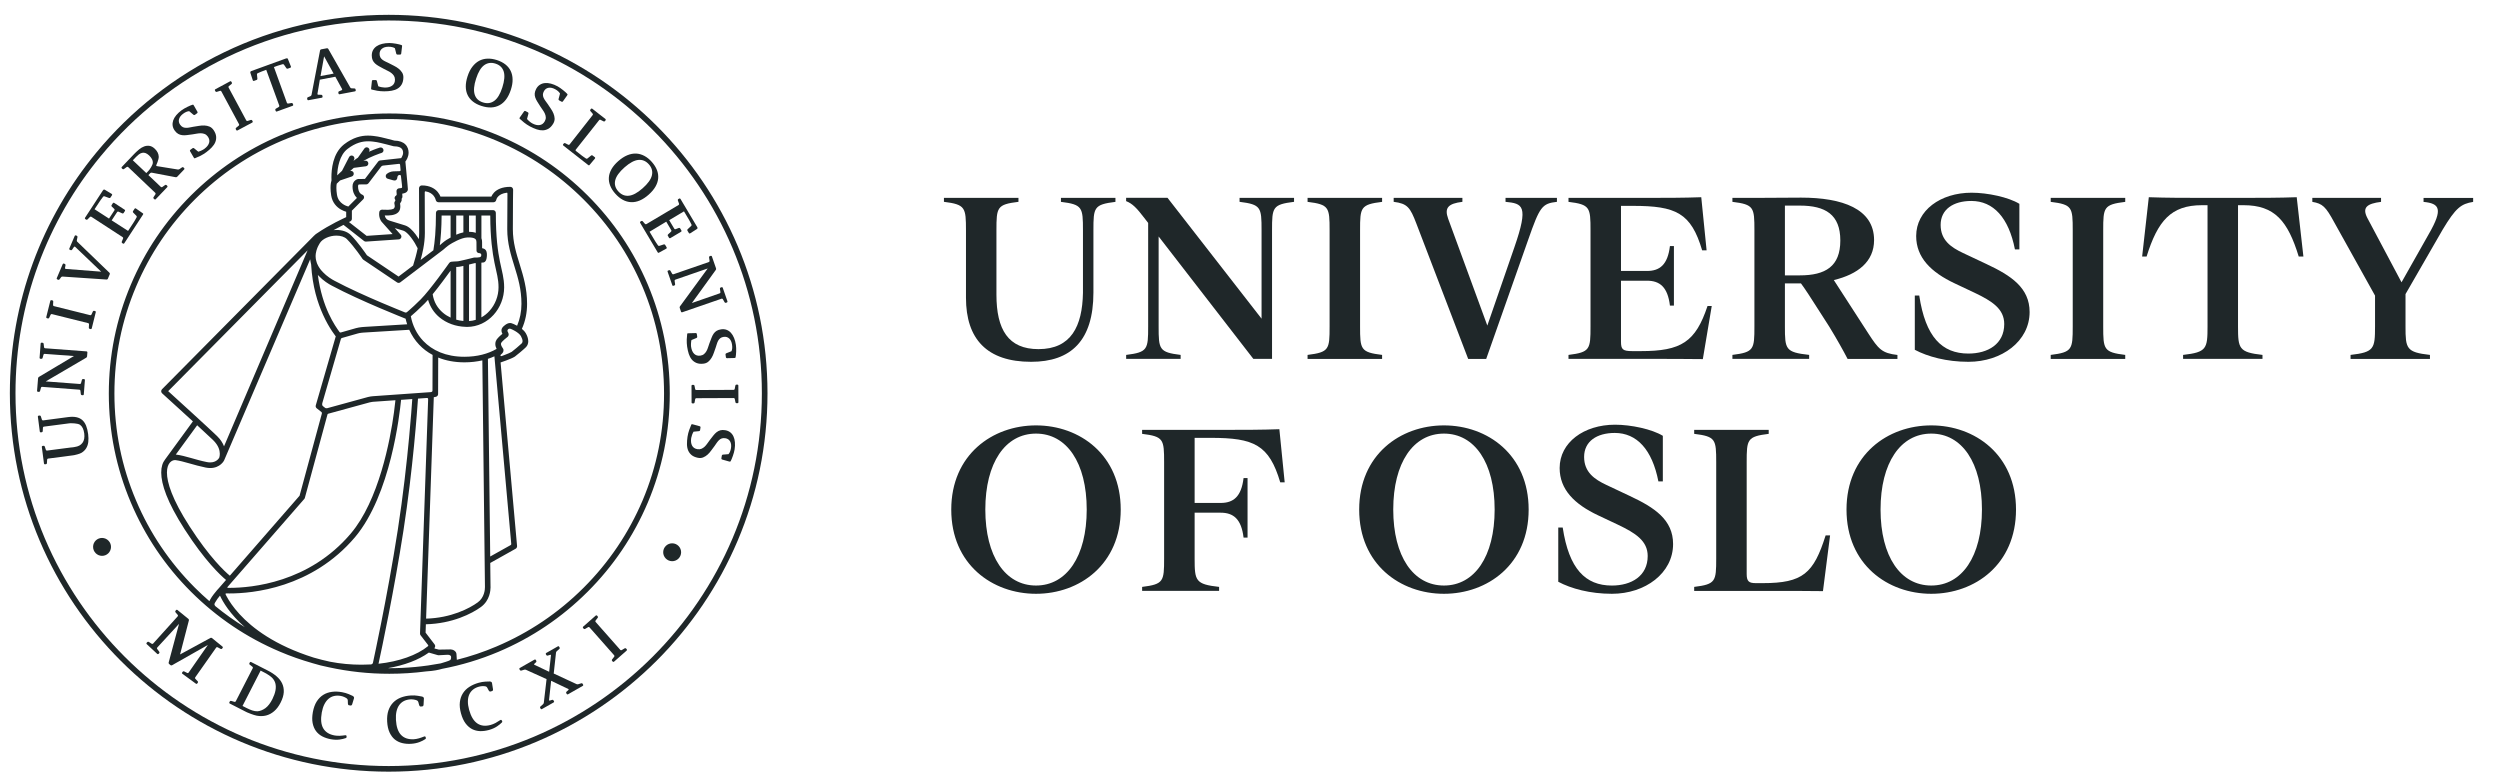 <svg width="141" height="44" viewBox="0 0 141 44" fill="none" xmlns="http://www.w3.org/2000/svg">
<path d="M0.556 22.18C0.556 17.023 2.386 12.293 5.434 8.604C9.353 3.86 15.284 0.836 21.92 0.836C33.721 0.836 43.285 10.393 43.287 22.18C43.287 33.965 33.721 43.522 21.92 43.522C10.122 43.522 0.556 33.967 0.556 22.18ZM0.874 22.18C0.874 27.986 3.23 33.24 7.039 37.046C10.849 40.851 16.108 43.205 21.92 43.205C27.733 43.205 32.994 40.851 36.804 37.046C40.614 33.24 42.969 27.986 42.969 22.18C42.969 16.375 40.614 11.119 36.804 7.314C32.994 3.508 27.733 1.155 21.92 1.155C15.382 1.155 9.541 4.133 5.68 8.806C2.676 12.442 0.874 17.101 0.874 22.18Z" fill="#1F2729"/>
<path d="M5.25 30.837C5.253 30.559 5.482 30.336 5.761 30.34C6.039 30.344 6.264 30.572 6.261 30.85C6.257 31.131 6.028 31.354 5.75 31.35C5.471 31.346 5.248 31.118 5.25 30.837Z" fill="#1F2729"/>
<path d="M37.404 31.14C37.408 30.862 37.637 30.639 37.916 30.643C38.194 30.646 38.419 30.875 38.415 31.153C38.412 31.431 38.183 31.656 37.904 31.652C37.626 31.647 37.401 31.419 37.404 31.14Z" fill="#1F2729"/>
<path d="M36.535 16.049C35.736 14.166 34.596 12.476 33.142 11.024C31.69 9.576 29.998 8.435 28.115 7.639C26.165 6.817 24.091 6.4 21.959 6.4C19.822 6.4 17.751 6.817 15.799 7.639C13.915 8.435 12.225 9.577 10.77 11.024C9.318 12.476 8.178 14.164 7.383 16.049C6.556 17.995 6.137 20.067 6.137 22.197C6.137 24.333 6.556 26.404 7.383 28.35C8.178 30.23 9.318 31.922 10.77 33.372C12.223 34.822 13.913 35.963 15.799 36.759C16.389 37.01 16.991 37.22 17.601 37.395C17.607 37.397 17.612 37.399 17.618 37.401C17.924 37.496 18.236 37.572 18.549 37.635C19.662 37.878 20.8 38.001 21.959 38.001C22.663 38.001 23.363 37.955 24.053 37.865C24.055 37.865 24.056 37.865 24.058 37.865C24.46 37.841 24.744 37.78 24.931 37.723C26.019 37.517 27.085 37.196 28.115 36.761C29.998 35.965 31.69 34.824 33.142 33.374C34.596 31.924 35.734 30.232 36.533 28.352C37.356 26.406 37.775 24.335 37.775 22.199C37.775 20.067 37.358 17.997 36.535 16.049ZM12.144 34.185C12.12 34.165 12.08 34.098 12.1 34.047C12.109 34.026 12.12 34.002 12.133 33.98C12.201 33.853 12.312 33.706 12.406 33.593C12.57 33.947 12.967 34.631 13.805 35.37C13.225 35.012 12.672 34.618 12.144 34.185ZM12.013 24.816C12.338 25.133 12.395 25.407 12.397 25.594C12.397 25.669 12.386 25.728 12.377 25.769C12.371 25.789 12.367 25.804 12.364 25.813C12.364 25.815 12.362 25.817 12.362 25.818C12.347 25.84 12.22 26.08 11.856 26.08C11.801 26.08 11.736 26.075 11.666 26.06C11.052 25.94 10.443 25.702 9.941 25.64C9.934 25.638 9.923 25.64 9.914 25.638L11.12 23.985C11.515 24.348 11.856 24.665 12.013 24.816ZM9.486 22.061L17.349 14.118L12.635 25.173C12.565 24.989 12.441 24.786 12.235 24.587C11.794 24.16 9.976 22.507 9.486 22.061ZM11.604 26.371C11.692 26.388 11.777 26.397 11.854 26.397C12.135 26.399 12.338 26.292 12.463 26.183C12.589 26.075 12.64 25.968 12.646 25.955V25.953V25.951C12.646 25.949 12.648 25.947 12.65 25.942L12.659 25.922L17.494 14.625C17.505 14.7 17.527 14.846 17.548 14.916C17.623 16.184 17.915 17.074 18.221 17.756C18.398 18.15 18.579 18.453 18.719 18.665C18.789 18.771 18.85 18.856 18.896 18.917C18.911 18.937 18.926 18.956 18.937 18.97L17.81 22.861C17.791 22.921 17.813 22.99 17.863 23.028L18.133 23.242C18.133 23.242 18.166 23.273 18.151 23.332C18.134 23.391 16.896 27.958 16.896 27.958L12.963 32.469C12.672 32.228 11.819 31.439 10.69 29.686C9.707 28.163 9.414 27.201 9.416 26.653C9.416 26.38 9.484 26.215 9.565 26.111C9.567 26.11 9.567 26.11 9.569 26.108L9.572 26.102C9.578 26.097 9.582 26.089 9.587 26.084C9.678 25.984 9.788 25.949 9.871 25.949C9.882 25.949 9.892 25.949 9.901 25.951C10.338 26.006 10.956 26.242 11.604 26.371ZM19.944 9.745C19.916 9.664 19.83 9.62 19.749 9.646C19.819 9.583 19.887 9.524 19.953 9.467L20.636 9.378C20.723 9.367 20.784 9.286 20.773 9.2C20.761 9.113 20.682 9.052 20.593 9.063L20.49 9.078C20.704 8.953 20.922 8.851 21.103 8.778C21.224 8.728 21.328 8.689 21.402 8.663C21.475 8.639 21.514 8.627 21.516 8.627C21.601 8.603 21.649 8.514 21.623 8.429C21.597 8.346 21.509 8.299 21.426 8.322C21.42 8.324 21.154 8.402 20.811 8.558C20.861 8.486 20.844 8.389 20.773 8.337C20.701 8.287 20.601 8.304 20.551 8.376L20.186 8.894C20.153 8.916 20.119 8.936 20.088 8.958C20.042 8.991 19.99 9.03 19.935 9.074L19.972 9.002C20.012 8.925 19.981 8.829 19.904 8.789C19.826 8.748 19.73 8.78 19.69 8.857L19.289 9.635C19.19 9.727 19.097 9.813 19.018 9.889C19.031 9.474 19.142 8.743 19.608 8.394C20.066 8.044 20.446 7.969 20.763 7.969C20.95 7.969 21.114 7.996 21.259 8.018C21.328 8.028 21.573 8.087 21.785 8.14C21.999 8.195 22.193 8.245 22.193 8.247L22.234 8.252C22.468 8.254 22.584 8.313 22.647 8.376C22.71 8.439 22.733 8.523 22.735 8.617C22.737 8.697 22.702 8.787 22.663 8.855C22.649 8.881 22.636 8.899 22.625 8.918L21.439 9.049C21.396 9.054 21.355 9.076 21.33 9.109L20.582 10.093L20.217 10.095L20.184 10.099C20.169 10.103 20.103 10.117 20.029 10.178C19.953 10.237 19.88 10.357 19.883 10.51C19.881 10.807 19.985 11.009 20.097 11.127C20.108 11.14 20.121 11.151 20.132 11.162L19.645 11.649C19.57 11.629 19.446 11.586 19.332 11.505C19.184 11.402 19.049 11.249 19.005 10.982C18.981 10.827 18.972 10.7 18.972 10.598C18.972 10.492 18.981 10.414 18.992 10.359C18.994 10.357 18.996 10.357 18.998 10.355C18.998 10.355 19.07 10.285 19.18 10.178L19.852 9.95C19.927 9.918 19.972 9.828 19.944 9.745ZM22.374 10.958C22.374 10.958 22.376 11.008 22.335 11.031C22.293 11.055 22.265 11.096 22.256 11.144C22.248 11.192 22.269 11.236 22.294 11.275C22.3 11.284 22.302 11.304 22.291 11.325C22.28 11.343 22.259 11.38 22.259 11.38C22.237 11.418 22.232 11.464 22.247 11.507C22.247 11.507 22.247 11.507 22.248 11.512C22.254 11.531 22.265 11.582 22.265 11.638C22.265 11.669 22.241 11.758 22.178 11.783C22.119 11.809 22.02 11.829 21.887 11.833L21.551 11.826C21.474 11.824 21.405 11.879 21.392 11.955C21.39 11.962 21.383 12.005 21.383 12.071C21.383 12.157 21.396 12.288 21.466 12.421C21.492 12.473 21.531 12.522 21.577 12.568C21.577 12.568 21.577 12.57 21.579 12.57L22.143 13.202L20.678 13.302L19.68 12.522C19.73 12.498 19.758 12.484 19.758 12.484C19.811 12.458 19.846 12.402 19.846 12.342V11.881L20.486 11.24C20.525 11.201 20.542 11.142 20.529 11.089C20.514 11.033 20.474 10.991 20.42 10.976C20.391 10.956 20.199 10.895 20.193 10.503C20.195 10.438 20.212 10.431 20.225 10.414C20.23 10.41 20.236 10.407 20.239 10.403L20.656 10.399C20.706 10.399 20.752 10.375 20.782 10.337C20.782 10.337 21.448 9.456 21.494 9.401C21.54 9.343 21.61 9.338 21.61 9.338L22.512 9.24C22.512 9.24 22.558 9.238 22.566 9.294C22.573 9.377 22.582 9.478 22.593 9.589C22.595 9.635 22.566 9.651 22.547 9.653C22.433 9.657 22.313 9.66 22.186 9.664C22.053 9.67 21.907 9.73 21.811 9.811C21.739 9.87 21.737 9.983 21.804 10.047C21.841 10.082 21.92 10.095 22.007 10.121C22.116 10.154 22.237 10.195 22.298 10.176C22.376 10.151 22.405 10.082 22.411 10.007C22.416 9.924 22.466 9.865 22.551 9.865C22.586 9.865 22.608 9.894 22.612 9.924C22.628 10.082 22.656 10.281 22.667 10.396C22.673 10.451 22.676 10.503 22.68 10.547C22.682 10.604 22.632 10.608 22.606 10.611C22.553 10.619 22.512 10.619 22.512 10.62C22.47 10.622 22.429 10.641 22.401 10.674C22.372 10.705 22.359 10.748 22.361 10.79L22.374 10.958ZM20.533 13.593C20.56 13.615 20.595 13.626 20.63 13.626C20.634 13.626 20.638 13.626 20.642 13.626L22.49 13.501C22.551 13.497 22.604 13.459 22.627 13.401C22.651 13.346 22.638 13.282 22.599 13.236L22.267 12.863C22.46 12.922 22.627 12.974 22.756 13.012C22.855 13.038 23.036 13.197 23.189 13.405C23.335 13.595 23.468 13.82 23.556 14.002C23.492 14.33 23.398 14.653 23.298 14.977L22.479 15.598L20.695 14.398C20.605 14.266 20.189 13.661 19.791 13.261C19.579 13.053 19.28 12.97 18.981 12.97C18.926 12.97 18.87 12.974 18.815 12.979C18.893 12.937 18.972 12.895 19.048 12.854C19.164 12.793 19.276 12.734 19.374 12.683L20.533 13.593ZM18.977 13.289C19.221 13.289 19.437 13.359 19.564 13.486C19.771 13.693 19.994 13.973 20.162 14.201C20.332 14.43 20.446 14.601 20.446 14.603C20.457 14.621 20.472 14.636 20.49 14.647L22.394 15.928C22.451 15.967 22.525 15.965 22.579 15.922L25.003 14.081L25.014 14.072C25.014 14.072 25.067 14.024 25.137 13.965C25.207 13.906 25.296 13.836 25.349 13.803C25.475 13.72 26.01 13.403 26.351 13.394C26.381 13.392 26.41 13.392 26.438 13.392C26.602 13.39 26.722 13.42 26.783 13.46C26.84 13.501 26.866 13.534 26.872 13.654C26.872 13.847 26.875 14.133 26.875 14.133C26.875 14.21 26.931 14.262 27.006 14.275C27.065 14.275 27.146 14.291 27.146 14.384C27.146 14.489 27.075 14.503 27.041 14.509C26.984 14.516 26.929 14.524 26.907 14.525H26.757L26.717 14.531C26.717 14.531 26.512 14.584 26.292 14.636C26.183 14.662 26.069 14.69 25.977 14.708C25.931 14.717 25.89 14.726 25.859 14.732C25.844 14.734 25.831 14.736 25.822 14.737C25.813 14.739 25.811 14.737 25.811 14.739C25.671 14.739 25.453 14.763 25.449 14.763C25.405 14.769 25.363 14.793 25.337 14.829C25.337 14.831 25.067 15.211 24.732 15.659C24.396 16.107 23.988 16.626 23.728 16.886C23.457 17.157 23.233 17.362 23.077 17.498C23.029 17.54 22.986 17.575 22.951 17.605C22.933 17.62 22.89 17.64 22.844 17.621C22.612 17.526 22.116 17.327 21.518 17.072C20.684 16.717 19.651 16.254 18.869 15.836C18.714 15.757 18.437 15.587 18.208 15.345C18.184 15.32 18.16 15.292 18.136 15.264C18.129 15.255 18.121 15.246 18.114 15.239C18.096 15.216 18.079 15.194 18.062 15.174C18.049 15.158 18.038 15.139 18.026 15.123C18.014 15.108 18.005 15.093 17.996 15.076C17.985 15.06 17.974 15.041 17.963 15.023C17.959 15.016 17.955 15.008 17.95 15.001C17.928 14.962 17.909 14.924 17.893 14.883C17.891 14.877 17.887 14.872 17.885 14.866C17.876 14.842 17.867 14.819 17.86 14.794C17.86 14.794 17.86 14.794 17.86 14.793C17.845 14.75 17.834 14.706 17.824 14.662C17.821 14.643 17.817 14.623 17.813 14.605C17.811 14.59 17.81 14.575 17.808 14.56C17.804 14.524 17.8 14.487 17.8 14.448C17.8 14.422 17.802 14.398 17.804 14.373C17.806 14.352 17.808 14.33 17.811 14.308C17.811 14.304 17.811 14.301 17.811 14.297C17.819 14.245 17.83 14.194 17.845 14.14C17.854 14.109 17.863 14.076 17.876 14.043C17.876 14.041 17.878 14.039 17.878 14.037C17.889 14.008 17.902 13.975 17.915 13.943C17.917 13.939 17.919 13.934 17.92 13.93C17.933 13.901 17.948 13.871 17.965 13.842C17.968 13.836 17.972 13.829 17.976 13.822C17.996 13.787 18.016 13.75 18.038 13.713C18.182 13.468 18.597 13.285 18.977 13.289ZM23.955 10.869C23.955 10.799 23.979 10.788 23.992 10.79C24.233 10.829 24.366 10.934 24.451 11.033C24.503 11.096 24.534 11.16 24.553 11.207C24.562 11.23 24.567 11.249 24.571 11.262C24.573 11.267 24.573 11.273 24.575 11.275C24.588 11.35 24.654 11.407 24.732 11.407H27.831C27.91 11.407 27.977 11.35 27.988 11.273C27.991 11.258 28.015 11.157 28.115 11.063C28.198 10.985 28.334 10.901 28.582 10.869C28.615 10.862 28.62 10.895 28.62 10.925C28.62 11.253 28.609 11.936 28.609 12.928C28.609 13.735 28.818 14.387 29.017 15.032C29.218 15.679 29.41 16.319 29.41 17.137C29.41 17.573 29.327 17.992 29.165 18.372C29.023 18.292 28.903 18.244 28.836 18.226C28.814 18.22 28.792 18.217 28.77 18.217C28.644 18.222 28.563 18.277 28.484 18.333C28.406 18.395 28.346 18.44 28.301 18.539C28.288 18.572 28.283 18.605 28.283 18.637C28.285 18.724 28.314 18.782 28.336 18.828C28.303 18.856 28.264 18.887 28.226 18.922C28.174 18.969 28.12 19.018 28.074 19.072C28.028 19.125 27.986 19.175 27.96 19.252C27.945 19.3 27.936 19.35 27.936 19.402C27.936 19.499 27.964 19.588 28.008 19.678C27.526 19.956 26.923 20.12 26.196 20.122C25.136 20.122 24.377 19.757 23.872 19.23C23.497 18.836 23.265 18.346 23.171 17.837C23.328 17.704 23.602 17.463 23.951 17.115C24.01 17.056 24.075 16.986 24.143 16.908C24.256 17.306 24.479 17.638 24.77 17.885C25.178 18.231 25.711 18.418 26.263 18.434C26.272 18.436 26.283 18.438 26.292 18.438C26.296 18.438 26.302 18.438 26.305 18.436C26.318 18.436 26.331 18.438 26.344 18.438C27.538 18.434 28.432 17.378 28.434 16.21C28.434 15.685 28.311 15.318 28.196 14.752C28.08 14.184 27.965 13.396 27.965 12.008C27.965 11.966 27.949 11.925 27.919 11.896C27.89 11.866 27.849 11.85 27.807 11.85H24.746C24.704 11.85 24.663 11.866 24.634 11.896C24.604 11.925 24.588 11.966 24.588 12.008C24.588 13.001 24.523 13.641 24.442 14.116L23.722 14.662C23.78 14.455 23.831 14.245 23.872 14.032C23.875 14.022 23.875 14.013 23.877 14.004C23.929 13.727 23.96 13.444 23.962 13.151C23.962 12.1 23.959 11.267 23.955 10.869ZM28.368 19.654C28.281 19.532 28.253 19.451 28.255 19.398C28.255 19.38 28.257 19.363 28.264 19.343C28.277 19.313 28.371 19.212 28.456 19.14C28.541 19.064 28.619 19.007 28.619 19.007C28.663 18.98 28.692 18.908 28.689 18.865C28.687 18.803 28.67 18.781 28.659 18.755C28.648 18.733 28.637 18.712 28.628 18.696C28.617 18.672 28.609 18.618 28.657 18.572C28.711 18.517 28.788 18.539 28.803 18.547C28.862 18.57 28.958 18.615 29.052 18.67C29.191 18.751 29.331 18.863 29.381 18.959C29.432 19.048 29.475 19.166 29.473 19.245C29.473 19.298 29.451 19.337 29.425 19.367C29.373 19.426 28.906 19.816 28.858 19.846C28.809 19.881 28.609 19.965 28.44 20.028C28.39 20.047 28.342 20.063 28.299 20.08C28.24 20.104 28.231 20.065 28.231 20.065C28.231 20.065 28.22 20.03 28.242 20.008C28.27 19.986 28.296 19.962 28.322 19.934C28.349 19.897 28.392 19.862 28.397 19.763C28.403 19.73 28.392 19.687 28.368 19.654ZM28.834 30.672C28.834 30.672 28.84 30.718 28.803 30.741C28.766 30.761 27.648 31.387 27.648 31.387L27.519 20.238C27.646 20.198 27.768 20.15 27.884 20.096L28.834 30.672ZM23.719 35.827C23.719 35.827 24.13 36.359 24.147 36.383C24.163 36.407 24.15 36.435 24.139 36.444C23.516 36.953 22.505 37.309 21.348 37.436C21.531 36.597 22.232 33.293 22.754 29.928C23.291 26.46 23.529 23.166 23.575 22.481C23.575 22.481 23.992 22.453 24.066 22.446C24.137 22.439 24.147 22.481 24.147 22.525C24.145 22.57 23.689 35.72 23.689 35.72C23.686 35.762 23.697 35.797 23.719 35.827ZM18.177 22.739C18.177 22.739 19.21 19.171 19.225 19.123C19.238 19.075 19.285 19.062 19.285 19.062C19.285 19.062 20.042 18.851 20.162 18.812C20.282 18.773 20.481 18.759 20.481 18.759L23.08 18.6C23.217 18.904 23.403 19.192 23.643 19.444C23.853 19.667 24.106 19.86 24.398 20.017C24.398 20.017 24.392 21.993 24.392 22.029C24.392 22.066 24.374 22.109 24.291 22.116C24.208 22.123 21.677 22.299 21.046 22.345C20.955 22.35 20.848 22.367 20.752 22.392C20.656 22.42 18.452 23.023 18.452 23.023C18.452 23.023 18.376 23.034 18.339 23.006C18.302 22.977 18.282 22.96 18.214 22.907C18.145 22.851 18.177 22.739 18.177 22.739ZM19.154 18.733C18.904 18.388 18.173 17.367 17.926 15.504C17.942 15.524 17.961 15.543 17.977 15.561C18.241 15.838 18.542 16.022 18.721 16.114C20.313 16.965 22.868 17.972 22.872 17.973C22.874 17.973 22.876 17.973 22.877 17.975C22.9 18.082 22.929 18.185 22.964 18.29L20.566 18.436C20.566 18.436 20.284 18.449 20.081 18.506C19.835 18.574 19.274 18.735 19.238 18.747C19.19 18.76 19.162 18.744 19.154 18.733ZM24.466 22.404L24.582 22.38C24.656 22.365 24.709 22.299 24.709 22.225L24.715 20.166C25.139 20.338 25.632 20.436 26.193 20.436C26.195 20.436 26.196 20.436 26.198 20.436C26.558 20.436 26.894 20.395 27.204 20.325L27.351 33.079V33.087C27.351 33.087 27.351 33.096 27.351 33.118C27.353 33.249 27.318 33.706 26.944 33.975C26.479 34.314 25.438 34.854 24.032 34.891L24.466 22.404ZM24.403 16.595C24.774 16.14 25.183 15.581 25.414 15.264V17.913C25.256 17.839 25.108 17.747 24.979 17.636C24.678 17.38 24.468 17.035 24.403 16.595ZM25.731 18.029V15.056C25.759 15.054 25.787 15.054 25.809 15.054C25.873 15.053 25.94 15.038 26.041 15.018C26.071 15.01 26.102 15.005 26.135 14.997V18.104C25.997 18.09 25.862 18.066 25.731 18.029ZM26.453 18.108V14.92C26.599 14.885 26.726 14.852 26.774 14.841H26.833V18.038C26.711 18.077 26.586 18.101 26.453 18.108ZM27.44 14.199C27.421 14.142 27.386 14.057 27.277 14.021C27.25 14.013 27.218 14.004 27.191 13.998C27.191 13.899 27.189 13.759 27.189 13.65C27.191 13.575 27.178 13.501 27.152 13.434V12.157H27.65C27.657 13.466 27.774 14.243 27.886 14.807C28.006 15.395 28.119 15.732 28.117 16.203C28.117 16.707 27.923 17.188 27.602 17.54C27.471 17.686 27.318 17.808 27.15 17.901V14.815C27.161 14.813 27.174 14.811 27.183 14.811C27.198 14.809 27.213 14.807 27.222 14.807C27.231 14.807 27.235 14.807 27.235 14.807C27.294 14.807 27.336 14.778 27.357 14.758C27.425 14.682 27.423 14.638 27.442 14.577C27.454 14.518 27.46 14.452 27.462 14.385C27.462 14.321 27.458 14.262 27.44 14.199ZM26.833 12.157V13.132C26.718 13.09 26.591 13.075 26.453 13.073V12.157H26.833ZM26.135 12.157V13.105C25.997 13.134 25.859 13.182 25.731 13.237V12.157H26.135ZM25.414 12.157V13.396C25.307 13.455 25.226 13.506 25.18 13.534C25.036 13.624 24.842 13.797 24.805 13.831V13.833C24.861 13.409 24.901 12.876 24.907 12.157H25.414ZM12.838 33.099C12.878 33.053 17.16 28.142 17.16 28.142C17.177 28.124 17.188 28.104 17.194 28.08C17.194 28.08 18.461 23.408 18.47 23.377C18.479 23.343 18.512 23.334 18.512 23.334C18.512 23.334 20.76 22.721 20.844 22.695C20.931 22.671 21.055 22.66 21.055 22.66L22.302 22.573C22.287 22.719 22.261 22.953 22.221 23.253C22.009 24.832 21.361 28.238 19.782 30.094C17.43 32.871 14.174 33.155 12.954 33.155C12.926 33.155 12.9 33.155 12.877 33.155C12.829 33.153 12.797 33.145 12.838 33.099ZM12.76 33.468C12.818 33.47 12.882 33.47 12.952 33.47C14.214 33.47 17.573 33.181 20.022 30.298C22.036 27.908 22.542 23.349 22.621 22.551L23.252 22.507C23.23 22.833 23.174 23.607 23.075 24.652C22.944 26.054 22.737 27.941 22.436 29.882C22.136 31.822 21.774 33.746 21.488 35.184C21.276 36.247 21.106 37.043 21.033 37.386C21.025 37.417 20.986 37.474 20.913 37.474C20.737 37.474 20.562 37.491 20.383 37.489C19.804 37.489 19.204 37.436 18.614 37.321C18.304 37.253 17.998 37.178 17.693 37.089C15.504 36.4 14.232 35.425 13.508 34.636C13.144 34.24 12.917 33.888 12.783 33.638C12.76 33.597 12.742 33.56 12.725 33.525C12.709 33.49 12.729 33.468 12.76 33.468ZM21.89 37.681C22.798 37.524 23.601 37.227 24.187 36.805L24.687 36.949C24.706 36.955 24.724 36.956 24.743 36.956C24.743 36.956 25.207 36.931 25.246 36.929C25.379 36.922 25.438 36.999 25.438 37.026C25.438 37.054 25.442 37.089 25.442 37.089C25.442 37.089 25.447 37.172 25.394 37.226C25.344 37.275 24.986 37.373 24.855 37.415C23.907 37.594 22.94 37.686 21.959 37.686C21.937 37.683 21.913 37.681 21.89 37.681ZM36.242 28.225C35.457 30.068 34.343 31.723 32.917 33.147C31.493 34.568 29.836 35.685 27.991 36.466C27.265 36.774 26.521 37.023 25.765 37.213L25.746 36.905C25.746 36.719 25.536 36.627 25.42 36.627L24.754 36.638C24.754 36.638 24.549 36.588 24.523 36.581C24.497 36.573 24.505 36.547 24.508 36.542C24.554 36.485 24.558 36.404 24.512 36.345L24.003 35.681L24.019 35.209C25.514 35.173 26.615 34.607 27.128 34.233C27.634 33.859 27.665 33.289 27.667 33.12C27.667 33.096 27.667 33.079 27.665 33.072L27.65 31.749C27.656 31.747 27.659 31.745 27.665 31.743L29.082 30.949C29.137 30.918 29.166 30.859 29.163 30.796L28.233 20.443C28.274 20.43 28.405 20.384 28.554 20.329C28.735 20.259 28.927 20.185 29.039 20.111C29.141 20.039 29.567 19.682 29.67 19.575C29.761 19.479 29.794 19.355 29.794 19.247C29.792 19.077 29.727 18.924 29.661 18.805C29.602 18.703 29.523 18.62 29.434 18.548C29.63 18.113 29.729 17.633 29.727 17.135C29.727 16.267 29.519 15.583 29.32 14.936C29.119 14.29 28.925 13.678 28.925 12.926C28.925 11.531 28.94 10.702 28.94 10.7C28.94 10.657 28.923 10.617 28.893 10.585C28.864 10.554 28.823 10.538 28.781 10.538C28.312 10.536 28.021 10.691 27.86 10.864C27.785 10.945 27.741 11.024 27.711 11.09H24.844C24.816 11.018 24.768 10.926 24.691 10.832C24.536 10.641 24.244 10.457 23.791 10.458C23.748 10.458 23.708 10.475 23.678 10.506C23.649 10.536 23.632 10.576 23.632 10.619C23.632 10.62 23.641 11.671 23.641 13.143C23.641 13.259 23.636 13.374 23.627 13.488C23.567 13.396 23.505 13.304 23.438 13.215C23.261 12.989 23.075 12.788 22.844 12.712C22.638 12.649 22.329 12.554 21.968 12.443C21.835 12.401 21.782 12.342 21.743 12.274C21.721 12.235 21.71 12.191 21.702 12.15L21.878 12.154H21.887C22.045 12.148 22.18 12.128 22.296 12.08C22.411 12.034 22.514 11.949 22.553 11.822C22.573 11.758 22.579 11.695 22.579 11.64C22.579 11.577 22.571 11.524 22.562 11.483L22.638 11.35C22.662 11.308 22.665 11.256 22.647 11.212C22.682 11.181 22.7 11.133 22.697 11.085L22.686 10.923C22.693 10.921 22.7 10.919 22.71 10.919C22.758 10.91 22.807 10.899 22.861 10.875C22.887 10.862 22.914 10.847 22.944 10.818C22.973 10.79 23.005 10.737 23.005 10.676C23.005 10.633 22.995 10.532 22.981 10.372C22.946 9.981 22.885 9.318 22.864 9.111C22.929 9.025 23.042 8.846 23.045 8.612C23.045 8.463 23.003 8.286 22.864 8.147C22.732 8.013 22.523 7.934 22.247 7.93C22.123 7.897 21.483 7.727 21.296 7.7C21.158 7.679 20.974 7.648 20.756 7.648C20.385 7.646 19.916 7.746 19.407 8.14C18.749 8.658 18.695 9.585 18.692 9.996C18.692 10.075 18.693 10.138 18.697 10.173C18.675 10.239 18.642 10.375 18.642 10.593C18.642 10.713 18.651 10.856 18.679 11.026C18.743 11.437 18.998 11.686 19.223 11.815C19.337 11.881 19.444 11.92 19.525 11.944V12.246C19.4 12.309 18.608 12.657 17.847 13.18C17.83 13.195 17.767 13.23 17.708 13.298C17.706 13.3 17.704 13.3 17.703 13.302L9.137 21.954C9.108 21.983 9.091 22.026 9.091 22.07C9.093 22.112 9.111 22.155 9.143 22.183C9.144 22.184 9.733 22.719 10.386 23.316C10.548 23.465 10.716 23.616 10.879 23.765L9.309 25.916C9.176 26.084 9.091 26.329 9.093 26.653C9.095 27.309 9.419 28.306 10.417 29.86C11.556 31.627 12.426 32.441 12.749 32.709L12.334 33.184C12.319 33.199 12.187 33.339 12.05 33.522C11.978 33.615 11.906 33.721 11.849 33.827C11.834 33.853 11.821 33.879 11.81 33.907C11.53 33.663 11.257 33.411 10.991 33.145C9.569 31.723 8.451 30.068 7.672 28.223C6.862 26.318 6.453 24.289 6.453 22.195C6.453 20.107 6.862 18.08 7.672 16.171C8.453 14.325 9.569 12.67 10.991 11.247C12.417 9.826 14.072 8.709 15.919 7.928C17.832 7.123 19.859 6.714 21.953 6.714C24.045 6.714 26.075 7.121 27.986 7.928C29.832 8.709 31.489 9.826 32.912 11.247C34.336 12.67 35.452 14.325 36.236 16.171C37.042 18.08 37.452 20.107 37.452 22.195C37.457 24.291 37.048 26.32 36.242 28.225Z" fill="#1F2729"/>
<path d="M3.839 23.524C4.022 23.5 4.179 23.502 4.308 23.53C4.439 23.558 4.55 23.611 4.64 23.69C4.73 23.77 4.802 23.877 4.856 24.009C4.909 24.14 4.948 24.3 4.972 24.486C4.992 24.645 4.994 24.794 4.979 24.929C4.963 25.063 4.922 25.183 4.858 25.286C4.793 25.389 4.705 25.474 4.59 25.542C4.476 25.609 4.205 25.666 4.205 25.666C4.179 25.671 4.136 25.679 4.11 25.682L2.708 25.865C2.683 25.869 2.66 25.892 2.659 25.918L2.647 26.125C2.646 26.151 2.624 26.176 2.598 26.18L2.535 26.187C2.509 26.191 2.485 26.173 2.481 26.147L2.358 25.203C2.354 25.177 2.373 25.154 2.4 25.15L2.461 25.142C2.487 25.139 2.515 25.157 2.524 25.181L2.588 25.375C2.596 25.401 2.625 25.417 2.651 25.413L4.219 25.209C4.411 25.183 4.555 25.108 4.651 24.977C4.747 24.848 4.78 24.669 4.751 24.444C4.719 24.21 4.64 24.048 4.511 23.957C4.382 23.867 3.992 23.869 3.992 23.869C3.967 23.869 3.922 23.873 3.896 23.877L2.472 24.063C2.446 24.066 2.422 24.09 2.422 24.116L2.41 24.322C2.408 24.35 2.386 24.374 2.36 24.378L2.299 24.385C2.273 24.389 2.249 24.37 2.245 24.343L2.135 23.497C2.131 23.471 2.149 23.447 2.175 23.443L2.238 23.436C2.264 23.432 2.291 23.451 2.301 23.475L2.365 23.672C2.373 23.696 2.402 23.714 2.428 23.711L3.839 23.524Z" fill="#1F2729"/>
<path d="M2.147 21.331C2.149 21.305 2.17 21.272 2.192 21.259L4.171 20.08L2.515 19.958C2.489 19.956 2.461 19.975 2.454 20.001L2.4 20.196C2.393 20.222 2.365 20.24 2.339 20.238L2.277 20.235C2.251 20.233 2.23 20.209 2.232 20.183L2.293 19.37C2.295 19.345 2.319 19.324 2.345 19.326L2.408 19.332C2.433 19.334 2.457 19.358 2.461 19.383L2.485 19.59C2.489 19.616 2.513 19.64 2.538 19.641L4.885 19.818C4.911 19.82 4.931 19.844 4.929 19.87L4.911 20.1C4.909 20.126 4.889 20.159 4.867 20.172L2.579 21.512L4.507 21.657C4.533 21.659 4.56 21.641 4.568 21.615L4.621 21.42C4.629 21.394 4.655 21.375 4.682 21.377L4.745 21.381C4.771 21.383 4.791 21.405 4.789 21.433L4.726 22.247C4.725 22.273 4.701 22.293 4.675 22.291L4.612 22.286C4.586 22.284 4.562 22.26 4.559 22.234L4.535 22.03C4.531 22.004 4.507 21.98 4.481 21.978L2.372 21.818C2.347 21.816 2.319 21.834 2.312 21.86L2.258 22.059C2.251 22.085 2.225 22.103 2.197 22.102L2.134 22.098C2.109 22.096 2.088 22.072 2.09 22.046L2.147 21.331Z" fill="#1F2729"/>
<path d="M2.959 16.942C2.985 16.949 3.005 16.975 3.003 17.001L2.992 17.203C2.99 17.229 3.011 17.257 3.036 17.264L5.09 17.777C5.115 17.784 5.145 17.769 5.156 17.745L5.241 17.561C5.252 17.537 5.282 17.522 5.307 17.53L5.368 17.544C5.394 17.552 5.411 17.578 5.403 17.603L5.173 18.527C5.165 18.552 5.139 18.567 5.115 18.562L5.055 18.547C5.029 18.541 5.008 18.514 5.01 18.488L5.021 18.285C5.023 18.259 5.003 18.232 4.977 18.226L2.924 17.714C2.898 17.707 2.868 17.721 2.857 17.745L2.771 17.93C2.76 17.953 2.73 17.968 2.704 17.961L2.643 17.944C2.618 17.939 2.603 17.913 2.608 17.887L2.839 16.964C2.846 16.938 2.872 16.923 2.898 16.929L2.959 16.942Z" fill="#1F2729"/>
<path d="M6.177 15.387C6.195 15.405 6.202 15.44 6.191 15.464L6.081 15.726C6.07 15.75 6.04 15.768 6.014 15.766L3.522 15.598C3.496 15.597 3.461 15.613 3.446 15.634L3.354 15.759C3.337 15.781 3.306 15.79 3.282 15.779L3.225 15.755C3.201 15.746 3.19 15.716 3.199 15.693L3.54 14.891C3.551 14.867 3.579 14.856 3.603 14.865L3.66 14.889C3.684 14.898 3.701 14.93 3.695 14.955L3.666 15.116C3.662 15.142 3.679 15.164 3.705 15.167L5.706 15.322L4.236 13.918C4.217 13.899 4.19 13.903 4.173 13.925L4.062 14.087C4.048 14.11 4.016 14.119 3.99 14.11L3.933 14.086C3.909 14.075 3.898 14.047 3.907 14.023L4.216 13.3C4.227 13.277 4.254 13.265 4.278 13.275L4.335 13.299C4.359 13.31 4.376 13.339 4.371 13.365L4.332 13.553C4.326 13.579 4.337 13.616 4.356 13.632L6.177 15.387Z" fill="#1F2729"/>
<path d="M11.182 8.556C11.242 8.539 11.303 8.517 11.368 8.486C11.432 8.456 11.486 8.425 11.527 8.395C11.671 8.288 11.759 8.176 11.794 8.054C11.829 7.933 11.803 7.815 11.718 7.699C11.669 7.631 11.61 7.583 11.543 7.557C11.477 7.531 11.407 7.518 11.333 7.516C11.259 7.514 11.182 7.522 11.102 7.537C11.023 7.551 10.944 7.564 10.864 7.577C10.744 7.594 10.637 7.607 10.54 7.62C10.442 7.632 10.353 7.634 10.274 7.623C10.193 7.614 10.119 7.59 10.051 7.551C9.982 7.513 9.918 7.452 9.857 7.369C9.791 7.279 9.75 7.183 9.737 7.085C9.724 6.987 9.735 6.888 9.768 6.79C9.803 6.691 9.861 6.593 9.94 6.497C10.021 6.401 10.121 6.309 10.239 6.221C10.283 6.188 10.333 6.154 10.39 6.123C10.445 6.09 10.503 6.06 10.562 6.031C10.621 6.003 10.678 5.976 10.735 5.952C10.792 5.928 10.846 5.911 10.846 5.911C10.872 5.904 10.898 5.902 10.903 5.908C10.91 5.913 10.925 5.937 10.938 5.959L11.139 6.311C11.152 6.335 11.145 6.366 11.124 6.381L10.992 6.479C10.971 6.494 10.936 6.494 10.916 6.477L10.671 6.271C10.628 6.271 10.576 6.283 10.517 6.306C10.458 6.328 10.396 6.365 10.327 6.416C10.204 6.508 10.128 6.608 10.097 6.72C10.067 6.831 10.089 6.938 10.163 7.039C10.211 7.104 10.263 7.148 10.318 7.174C10.373 7.197 10.433 7.21 10.495 7.21C10.558 7.21 10.624 7.205 10.691 7.19C10.759 7.175 10.829 7.162 10.901 7.15C11.001 7.137 11.104 7.12 11.213 7.1C11.32 7.081 11.425 7.074 11.528 7.078C11.63 7.081 11.726 7.104 11.816 7.14C11.907 7.177 11.982 7.244 12.049 7.339C12.132 7.463 12.178 7.581 12.189 7.693C12.2 7.806 12.185 7.913 12.143 8.016C12.102 8.117 12.036 8.217 11.945 8.312C11.855 8.408 11.748 8.5 11.628 8.589C11.519 8.67 11.405 8.738 11.285 8.797C11.165 8.856 11.01 8.919 11.01 8.919C10.986 8.928 10.96 8.932 10.955 8.926C10.949 8.921 10.932 8.897 10.92 8.874L10.717 8.524C10.704 8.5 10.709 8.469 10.731 8.454L10.864 8.357C10.885 8.34 10.92 8.342 10.94 8.358L11.182 8.556Z" fill="#1F2729"/>
<path d="M13.078 4.66C13.091 4.683 13.083 4.715 13.063 4.733L12.904 4.86C12.884 4.877 12.877 4.91 12.89 4.932L13.891 6.795C13.904 6.819 13.936 6.83 13.96 6.823L14.153 6.762C14.179 6.755 14.209 6.766 14.222 6.79L14.251 6.845C14.264 6.869 14.255 6.897 14.231 6.91L13.391 7.359C13.367 7.372 13.34 7.363 13.327 7.339L13.297 7.284C13.284 7.262 13.292 7.228 13.312 7.212L13.469 7.083C13.489 7.066 13.497 7.035 13.484 7.011L12.482 5.15C12.469 5.126 12.44 5.113 12.414 5.122L12.22 5.183C12.194 5.19 12.165 5.177 12.152 5.155L12.122 5.1C12.109 5.076 12.118 5.047 12.143 5.035L12.982 4.584C13.006 4.571 13.035 4.58 13.046 4.604L13.078 4.66Z" fill="#1F2729"/>
<path d="M14.121 4.051C14.126 4.037 14.152 4.016 14.176 4.007L16.133 3.296C16.159 3.287 16.189 3.283 16.202 3.287C16.215 3.29 16.233 3.314 16.242 3.338L16.41 3.756C16.419 3.78 16.408 3.808 16.382 3.817L16.226 3.874C16.2 3.884 16.168 3.873 16.154 3.85L16.015 3.646C16 3.624 15.967 3.613 15.943 3.62L15.739 3.681C15.713 3.688 15.672 3.701 15.648 3.71L15.449 3.782L16.183 5.804C16.192 5.828 16.222 5.846 16.248 5.841L16.449 5.809C16.475 5.806 16.504 5.822 16.513 5.846L16.536 5.905C16.545 5.931 16.532 5.957 16.506 5.966L15.611 6.29C15.585 6.3 15.558 6.287 15.55 6.261L15.528 6.202C15.519 6.178 15.53 6.147 15.552 6.134L15.727 6.029C15.75 6.016 15.761 5.984 15.752 5.959L15.015 3.937L14.816 4.011C14.79 4.02 14.752 4.037 14.726 4.046L14.53 4.131C14.506 4.142 14.488 4.171 14.492 4.197L14.517 4.442C14.521 4.468 14.502 4.497 14.477 4.507L14.32 4.564C14.294 4.573 14.268 4.56 14.259 4.534L14.124 4.12C14.117 4.099 14.115 4.066 14.121 4.051Z" fill="#1F2729"/>
<path d="M18.913 4.328L18.039 4.494L17.904 5.294C17.901 5.32 17.917 5.342 17.945 5.342L18.126 5.346C18.151 5.346 18.177 5.368 18.183 5.393L18.194 5.454C18.198 5.48 18.181 5.506 18.155 5.51L17.39 5.653C17.364 5.657 17.338 5.64 17.334 5.615L17.323 5.554C17.318 5.528 17.334 5.498 17.358 5.487L17.515 5.421C17.539 5.41 17.563 5.381 17.569 5.355L18.052 2.841C18.057 2.815 18.083 2.79 18.107 2.784L18.443 2.721C18.469 2.718 18.5 2.731 18.513 2.755L19.758 4.94C19.771 4.962 19.804 4.982 19.83 4.982L19.996 4.988C20.024 4.988 20.048 5.01 20.053 5.036L20.064 5.097C20.07 5.123 20.052 5.148 20.026 5.152L19.149 5.318C19.124 5.322 19.098 5.305 19.092 5.279L19.081 5.218C19.076 5.193 19.092 5.163 19.116 5.152L19.273 5.086C19.297 5.076 19.306 5.049 19.295 5.025L18.913 4.328ZM18.279 3.178L18.078 4.29L18.816 4.151L18.279 3.178Z" fill="#1F2729"/>
<path d="M21.335 4.866C21.393 4.888 21.457 4.906 21.527 4.919C21.597 4.932 21.658 4.939 21.708 4.939C21.887 4.939 22.025 4.901 22.127 4.823C22.227 4.746 22.276 4.637 22.276 4.493C22.276 4.409 22.256 4.335 22.219 4.276C22.18 4.215 22.132 4.164 22.073 4.118C22.014 4.071 21.948 4.033 21.874 3.998C21.802 3.963 21.728 3.926 21.658 3.889C21.553 3.832 21.457 3.78 21.37 3.732C21.286 3.684 21.212 3.635 21.153 3.579C21.094 3.524 21.048 3.461 21.016 3.39C20.985 3.318 20.968 3.231 20.968 3.128C20.968 3.015 20.992 2.914 21.038 2.828C21.086 2.741 21.153 2.667 21.239 2.608C21.326 2.549 21.43 2.503 21.551 2.474C21.673 2.442 21.808 2.428 21.957 2.426C22.012 2.426 22.072 2.429 22.136 2.437C22.201 2.444 22.265 2.453 22.328 2.464C22.392 2.476 22.455 2.488 22.514 2.503C22.575 2.518 22.627 2.536 22.627 2.536C22.651 2.546 22.675 2.558 22.677 2.566C22.678 2.575 22.678 2.603 22.675 2.628L22.627 3.03C22.623 3.056 22.599 3.078 22.573 3.078H22.409C22.383 3.078 22.356 3.058 22.35 3.032L22.273 2.721C22.238 2.695 22.19 2.675 22.129 2.66C22.068 2.643 21.996 2.636 21.909 2.636C21.756 2.636 21.634 2.673 21.544 2.745C21.453 2.816 21.409 2.916 21.409 3.041C21.409 3.122 21.426 3.189 21.455 3.24C21.485 3.292 21.525 3.338 21.577 3.375C21.627 3.412 21.684 3.445 21.747 3.474C21.81 3.504 21.874 3.533 21.941 3.567C22.029 3.614 22.121 3.662 22.221 3.71C22.319 3.758 22.407 3.815 22.487 3.878C22.566 3.942 22.631 4.014 22.682 4.097C22.732 4.18 22.756 4.28 22.75 4.394C22.743 4.543 22.712 4.665 22.654 4.763C22.597 4.86 22.522 4.938 22.428 4.995C22.334 5.054 22.221 5.094 22.092 5.116C21.963 5.14 21.823 5.151 21.671 5.151C21.535 5.151 21.402 5.14 21.271 5.118C21.14 5.094 20.977 5.054 20.977 5.054C20.952 5.046 20.93 5.035 20.93 5.026C20.928 5.019 20.93 4.989 20.933 4.963L20.977 4.562C20.981 4.536 21.005 4.514 21.031 4.514H21.195C21.221 4.514 21.249 4.534 21.254 4.56L21.335 4.866Z" fill="#1F2729"/>
<path d="M28.172 5.934C27.884 6.089 27.545 6.102 27.152 5.974C26.962 5.914 26.803 5.831 26.672 5.727C26.541 5.624 26.443 5.503 26.375 5.363C26.307 5.223 26.272 5.064 26.27 4.887C26.268 4.71 26.301 4.519 26.368 4.31C26.438 4.093 26.528 3.91 26.641 3.765C26.752 3.619 26.879 3.509 27.021 3.431C27.163 3.356 27.32 3.313 27.489 3.308C27.659 3.3 27.838 3.328 28.024 3.387C28.211 3.448 28.369 3.529 28.502 3.632C28.633 3.735 28.735 3.859 28.803 4.001C28.871 4.143 28.908 4.303 28.91 4.482C28.914 4.659 28.88 4.854 28.812 5.064C28.672 5.49 28.46 5.781 28.172 5.934ZM28.41 4.036C28.34 3.815 28.187 3.667 27.951 3.59C27.711 3.512 27.499 3.54 27.312 3.673C27.128 3.805 26.973 4.058 26.853 4.432C26.729 4.81 26.703 5.108 26.772 5.329C26.84 5.551 26.995 5.698 27.233 5.775C27.473 5.853 27.685 5.825 27.871 5.692C28.058 5.56 28.211 5.307 28.331 4.933C28.452 4.555 28.478 4.257 28.41 4.036Z" fill="#1F2729"/>
<path d="M29.724 6.711C29.765 6.759 29.811 6.805 29.866 6.851C29.921 6.897 29.971 6.932 30.015 6.956C30.172 7.041 30.312 7.074 30.438 7.054C30.563 7.035 30.659 6.962 30.727 6.836C30.768 6.761 30.787 6.689 30.783 6.617C30.779 6.547 30.761 6.477 30.731 6.409C30.7 6.341 30.663 6.274 30.615 6.21C30.567 6.144 30.523 6.079 30.479 6.011C30.414 5.909 30.355 5.817 30.303 5.734C30.252 5.651 30.213 5.572 30.187 5.495C30.161 5.417 30.152 5.342 30.159 5.263C30.167 5.185 30.194 5.1 30.242 5.01C30.296 4.911 30.366 4.833 30.449 4.782C30.532 4.728 30.626 4.695 30.731 4.686C30.836 4.675 30.949 4.686 31.071 4.717C31.192 4.748 31.318 4.8 31.449 4.87C31.497 4.896 31.549 4.927 31.6 4.966C31.654 5.003 31.705 5.041 31.755 5.082C31.807 5.123 31.855 5.165 31.901 5.205C31.947 5.248 31.984 5.288 31.984 5.288C32.002 5.309 32.015 5.331 32.011 5.338C32.01 5.346 31.995 5.371 31.98 5.392L31.746 5.721C31.731 5.744 31.698 5.751 31.676 5.738L31.532 5.659C31.508 5.646 31.495 5.615 31.502 5.589L31.585 5.279C31.567 5.241 31.534 5.2 31.489 5.156C31.443 5.113 31.384 5.071 31.309 5.03C31.174 4.959 31.05 4.931 30.936 4.951C30.822 4.971 30.735 5.036 30.676 5.147C30.637 5.217 30.619 5.283 30.62 5.344C30.622 5.405 30.635 5.463 30.661 5.521C30.687 5.578 30.722 5.633 30.763 5.69C30.805 5.745 30.846 5.803 30.888 5.863C30.942 5.946 31.001 6.035 31.063 6.123C31.126 6.214 31.178 6.306 31.216 6.4C31.255 6.494 31.277 6.589 31.281 6.685C31.285 6.783 31.257 6.881 31.198 6.98C31.12 7.107 31.034 7.199 30.936 7.257C30.838 7.314 30.735 7.345 30.624 7.351C30.514 7.356 30.395 7.338 30.272 7.297C30.148 7.255 30.019 7.199 29.886 7.128C29.766 7.063 29.656 6.989 29.552 6.906C29.449 6.824 29.325 6.709 29.325 6.709C29.305 6.691 29.292 6.671 29.296 6.661C29.3 6.654 29.314 6.63 29.329 6.608L29.562 6.276C29.576 6.256 29.608 6.249 29.632 6.26L29.776 6.337C29.8 6.35 29.812 6.381 29.805 6.407L29.724 6.711Z" fill="#1F2729"/>
<path d="M32.471 8.444C32.454 8.464 32.458 8.495 32.478 8.512L32.803 8.766C32.823 8.783 32.858 8.808 32.88 8.823L33.054 8.943C33.076 8.958 33.111 8.956 33.131 8.939L33.343 8.768C33.364 8.751 33.399 8.751 33.419 8.768L33.552 8.871C33.572 8.888 33.576 8.917 33.559 8.937L33.279 9.271C33.262 9.291 33.24 9.315 33.231 9.323C33.222 9.332 33.196 9.324 33.175 9.308L31.768 8.206C31.747 8.189 31.744 8.16 31.761 8.138L31.799 8.09C31.816 8.069 31.849 8.062 31.871 8.073L32.052 8.165C32.076 8.178 32.107 8.171 32.124 8.149L33.43 6.486C33.447 6.466 33.445 6.433 33.428 6.413L33.295 6.26C33.279 6.239 33.277 6.206 33.294 6.186L33.332 6.138C33.349 6.118 33.378 6.112 33.401 6.129L34.148 6.713C34.168 6.73 34.172 6.759 34.157 6.781L34.118 6.831C34.102 6.851 34.07 6.859 34.046 6.848L33.865 6.755C33.841 6.743 33.808 6.75 33.794 6.772L32.471 8.444Z" fill="#1F2729"/>
<path d="M35.595 11.402C35.269 11.387 34.97 11.226 34.697 10.917C34.566 10.768 34.47 10.617 34.411 10.462C34.352 10.307 34.328 10.152 34.341 9.995C34.354 9.839 34.405 9.686 34.492 9.533C34.581 9.38 34.706 9.231 34.87 9.087C35.042 8.936 35.213 8.825 35.383 8.755C35.553 8.685 35.719 8.654 35.879 8.661C36.04 8.669 36.195 8.713 36.346 8.794C36.495 8.875 36.636 8.987 36.765 9.135C36.894 9.282 36.99 9.433 37.051 9.588C37.112 9.745 37.134 9.901 37.121 10.058C37.108 10.217 37.056 10.371 36.968 10.526C36.879 10.681 36.752 10.83 36.586 10.978C36.252 11.274 35.922 11.416 35.595 11.402ZM36.767 9.889C36.82 9.664 36.763 9.457 36.599 9.271C36.433 9.083 36.235 8.998 36.008 9.019C35.782 9.039 35.52 9.179 35.226 9.437C34.927 9.701 34.752 9.944 34.699 10.169C34.645 10.393 34.7 10.6 34.868 10.788C35.034 10.976 35.232 11.061 35.459 11.04C35.686 11.02 35.947 10.882 36.241 10.622C36.54 10.358 36.715 10.115 36.767 9.889Z" fill="#1F2729"/>
<path d="M37.85 13.061C37.871 13.044 37.876 13.011 37.863 12.989L37.577 12.502L36.635 13.07L36.943 13.588C36.956 13.61 36.98 13.647 36.994 13.669L37.112 13.842C37.127 13.864 37.16 13.875 37.184 13.868L37.443 13.783C37.467 13.776 37.5 13.787 37.513 13.809L37.601 13.957C37.614 13.979 37.607 14.008 37.583 14.021L37.201 14.231C37.177 14.244 37.149 14.257 37.138 14.262C37.127 14.266 37.105 14.251 37.092 14.229L36.101 12.563C36.089 12.541 36.096 12.512 36.118 12.497L36.172 12.466C36.194 12.453 36.227 12.456 36.245 12.477L36.38 12.63C36.397 12.65 36.43 12.654 36.454 12.641L38.273 11.561C38.295 11.548 38.306 11.517 38.299 11.491L38.23 11.299C38.221 11.273 38.232 11.244 38.256 11.229L38.31 11.198C38.332 11.185 38.361 11.192 38.376 11.214L39.321 12.803C39.334 12.825 39.345 12.854 39.343 12.869C39.341 12.882 39.322 12.906 39.3 12.921L38.92 13.164C38.898 13.179 38.869 13.171 38.856 13.149L38.769 13.006C38.756 12.983 38.76 12.95 38.78 12.932L38.987 12.738C39.005 12.72 39.013 12.687 39 12.663L38.902 12.473C38.891 12.449 38.869 12.412 38.856 12.39L38.577 11.92L37.743 12.418L38.031 12.902C38.044 12.925 38.075 12.936 38.101 12.926L38.291 12.854C38.315 12.845 38.347 12.856 38.361 12.88L38.433 13.002C38.446 13.026 38.439 13.053 38.417 13.068L37.802 13.433C37.78 13.446 37.751 13.439 37.736 13.416L37.664 13.295C37.651 13.273 37.657 13.24 37.677 13.223L37.85 13.061Z" fill="#1F2729"/>
<path d="M6.678 11.935C6.654 11.924 6.623 11.935 6.608 11.957L6.298 12.429L7.224 13.024L7.554 12.519C7.569 12.497 7.591 12.46 7.604 12.436L7.707 12.254C7.72 12.23 7.717 12.197 7.698 12.178L7.508 11.985C7.49 11.966 7.486 11.933 7.501 11.911L7.595 11.767C7.61 11.745 7.639 11.74 7.661 11.755L8.019 12.005C8.041 12.02 8.065 12.04 8.075 12.047C8.084 12.057 8.08 12.081 8.065 12.103L7.006 13.726C6.992 13.748 6.962 13.754 6.94 13.739L6.888 13.706C6.866 13.691 6.857 13.66 6.866 13.636L6.944 13.448C6.953 13.424 6.944 13.393 6.922 13.378L5.149 12.224C5.127 12.21 5.093 12.213 5.075 12.234L4.933 12.379C4.914 12.398 4.881 12.401 4.859 12.387L4.807 12.353C4.785 12.339 4.78 12.309 4.793 12.287L5.804 10.739C5.818 10.717 5.84 10.695 5.853 10.689C5.866 10.684 5.896 10.691 5.918 10.706L6.305 10.94C6.328 10.953 6.335 10.982 6.32 11.005L6.228 11.145C6.213 11.167 6.182 11.178 6.156 11.168L5.89 11.071C5.866 11.062 5.833 11.071 5.817 11.093L5.689 11.264C5.673 11.286 5.649 11.321 5.634 11.344L5.333 11.801L6.149 12.329L6.457 11.858C6.471 11.836 6.468 11.802 6.447 11.786L6.3 11.646C6.281 11.627 6.278 11.594 6.291 11.572L6.368 11.454C6.383 11.432 6.412 11.425 6.435 11.439L7.034 11.83C7.056 11.845 7.064 11.874 7.049 11.896L6.971 12.016C6.957 12.038 6.925 12.047 6.901 12.037L6.678 11.935Z" fill="#1F2729"/>
<path d="M40.385 15.137C40.395 15.161 40.389 15.2 40.372 15.222L39.022 17.091L40.594 16.543C40.618 16.534 40.636 16.507 40.632 16.481L40.603 16.28C40.599 16.254 40.616 16.225 40.642 16.217L40.701 16.197C40.727 16.188 40.754 16.203 40.762 16.227L41.029 16.997C41.038 17.023 41.023 17.05 41 17.058L40.941 17.078C40.916 17.087 40.885 17.076 40.87 17.052L40.767 16.872C40.754 16.849 40.723 16.836 40.697 16.846L38.472 17.614C38.446 17.623 38.42 17.609 38.411 17.585L38.336 17.365C38.326 17.34 38.332 17.303 38.349 17.281L39.915 15.141L38.087 15.773C38.061 15.782 38.044 15.81 38.048 15.836L38.077 16.037C38.081 16.062 38.064 16.092 38.039 16.099L37.98 16.12C37.954 16.129 37.926 16.116 37.919 16.09L37.651 15.32C37.642 15.296 37.655 15.266 37.681 15.259L37.74 15.239C37.764 15.229 37.795 15.241 37.808 15.264L37.911 15.443C37.924 15.465 37.956 15.478 37.981 15.469L39.981 14.778C40.007 14.769 40.024 14.741 40.02 14.715L39.99 14.511C39.987 14.485 40.003 14.456 40.029 14.448L40.088 14.428C40.114 14.421 40.14 14.433 40.149 14.457L40.385 15.137Z" fill="#1F2729"/>
<path d="M38.998 19.179C38.983 19.238 38.975 19.304 38.972 19.376C38.968 19.448 38.97 19.509 38.977 19.558C39.003 19.733 39.06 19.866 39.151 19.955C39.241 20.043 39.357 20.078 39.499 20.058C39.584 20.045 39.653 20.017 39.708 19.969C39.761 19.923 39.808 19.868 39.844 19.804C39.881 19.739 39.911 19.667 39.935 19.59C39.959 19.512 39.985 19.437 40.012 19.361C40.055 19.249 40.093 19.146 40.129 19.055C40.164 18.963 40.204 18.886 40.25 18.818C40.296 18.751 40.354 18.698 40.42 18.657C40.486 18.617 40.571 18.589 40.673 18.574C40.785 18.558 40.887 18.567 40.979 18.602C41.071 18.637 41.154 18.692 41.224 18.77C41.294 18.847 41.353 18.943 41.401 19.061C41.45 19.177 41.483 19.31 41.505 19.455C41.512 19.511 41.518 19.57 41.52 19.632C41.521 19.697 41.521 19.761 41.52 19.826C41.518 19.89 41.512 19.955 41.507 20.015C41.499 20.078 41.49 20.132 41.49 20.132C41.484 20.157 41.475 20.181 41.466 20.185C41.459 20.189 41.429 20.192 41.403 20.192L40.998 20.202C40.972 20.202 40.946 20.181 40.942 20.156L40.918 19.993C40.914 19.968 40.931 19.938 40.957 19.927L41.254 19.809C41.274 19.77 41.287 19.721 41.294 19.66C41.302 19.597 41.3 19.525 41.287 19.439C41.265 19.288 41.213 19.172 41.129 19.092C41.044 19.013 40.94 18.983 40.817 19C40.737 19.011 40.673 19.035 40.625 19.074C40.577 19.111 40.538 19.157 40.507 19.212C40.477 19.267 40.451 19.328 40.431 19.395C40.411 19.461 40.391 19.529 40.367 19.597C40.331 19.691 40.296 19.791 40.263 19.894C40.228 19.997 40.186 20.093 40.132 20.181C40.081 20.268 40.016 20.343 39.942 20.404C39.867 20.465 39.773 20.502 39.656 20.513C39.509 20.528 39.381 20.513 39.278 20.469C39.175 20.425 39.086 20.362 39.016 20.277C38.946 20.192 38.889 20.087 38.848 19.962C38.808 19.839 38.776 19.7 38.754 19.551C38.736 19.417 38.728 19.284 38.732 19.151C38.737 19.018 38.756 18.853 38.756 18.853C38.76 18.827 38.767 18.803 38.776 18.801C38.784 18.799 38.813 18.797 38.839 18.796L39.245 18.785C39.271 18.783 39.297 18.805 39.3 18.831L39.324 18.993C39.328 19.018 39.311 19.048 39.287 19.059L38.998 19.179Z" fill="#1F2729"/>
<path d="M41.538 22.74C41.512 22.74 41.486 22.72 41.481 22.694L41.44 22.495C41.435 22.469 41.409 22.449 41.383 22.449L39.267 22.458C39.239 22.458 39.215 22.48 39.21 22.506L39.173 22.705C39.167 22.731 39.143 22.753 39.116 22.753H39.053C39.027 22.753 39.005 22.731 39.005 22.705L39.001 21.754C39.001 21.728 39.023 21.706 39.049 21.706H39.112C39.138 21.706 39.164 21.727 39.169 21.752L39.208 21.951C39.213 21.977 39.239 21.997 39.265 21.997L41.381 21.988C41.407 21.988 41.433 21.966 41.438 21.94L41.475 21.741C41.481 21.715 41.507 21.693 41.532 21.693H41.595C41.623 21.693 41.643 21.715 41.643 21.741L41.647 22.692C41.647 22.718 41.625 22.74 41.599 22.74H41.538Z" fill="#1F2729"/>
<path d="M39.115 24.348C39.084 24.401 39.056 24.462 39.032 24.528C39.008 24.595 38.992 24.654 38.984 24.703C38.957 24.878 38.974 25.022 39.034 25.134C39.093 25.245 39.195 25.311 39.337 25.334C39.422 25.346 39.497 25.339 39.562 25.311C39.627 25.284 39.687 25.243 39.741 25.193C39.794 25.142 39.844 25.083 39.89 25.017C39.937 24.95 39.983 24.886 40.032 24.821C40.106 24.727 40.173 24.641 40.233 24.563C40.294 24.486 40.355 24.423 40.42 24.373C40.484 24.324 40.553 24.289 40.63 24.268C40.706 24.248 40.794 24.246 40.896 24.263C41.008 24.279 41.102 24.32 41.182 24.379C41.261 24.44 41.322 24.517 41.366 24.613C41.41 24.707 41.44 24.817 41.449 24.943C41.46 25.068 41.455 25.204 41.431 25.35C41.423 25.405 41.409 25.462 41.392 25.525C41.376 25.588 41.355 25.649 41.335 25.709C41.315 25.772 41.291 25.829 41.267 25.888C41.243 25.945 41.217 25.993 41.217 25.993C41.204 26.017 41.187 26.036 41.178 26.038C41.169 26.038 41.141 26.032 41.115 26.026L40.724 25.916C40.698 25.909 40.682 25.881 40.685 25.855L40.711 25.693C40.715 25.667 40.741 25.645 40.767 25.641L41.086 25.615C41.115 25.584 41.143 25.54 41.169 25.485C41.195 25.427 41.213 25.357 41.228 25.273C41.252 25.122 41.235 24.996 41.178 24.895C41.121 24.795 41.031 24.735 40.907 24.716C40.828 24.703 40.759 24.709 40.702 24.729C40.645 24.751 40.593 24.782 40.549 24.827C40.505 24.871 40.462 24.921 40.423 24.978C40.385 25.035 40.344 25.094 40.302 25.153C40.241 25.232 40.178 25.317 40.115 25.405C40.051 25.494 39.983 25.573 39.907 25.641C39.831 25.709 39.748 25.761 39.658 25.798C39.569 25.835 39.466 25.842 39.353 25.818C39.208 25.787 39.092 25.737 39.005 25.665C38.918 25.593 38.854 25.505 38.811 25.404C38.769 25.302 38.746 25.184 38.745 25.053C38.743 24.922 38.754 24.782 38.776 24.633C38.796 24.499 38.83 24.37 38.874 24.244C38.918 24.119 38.984 23.966 38.984 23.966C38.996 23.942 39.01 23.922 39.02 23.922C39.027 23.922 39.056 23.927 39.081 23.935L39.472 24.042C39.497 24.049 39.514 24.075 39.51 24.102L39.484 24.265C39.481 24.29 39.455 24.314 39.429 24.316L39.115 24.348Z" fill="#1F2729"/>
<path d="M10.566 37.958C10.59 37.969 10.621 37.959 10.636 37.937L11.725 36.375L9.697 37.523C9.673 37.536 9.638 37.532 9.618 37.515L9.537 37.449C9.516 37.432 9.505 37.397 9.511 37.372L10.098 35.184L8.867 36.524C8.849 36.542 8.845 36.575 8.862 36.596L8.985 36.764C9.002 36.786 9 36.819 8.981 36.837L8.939 36.881C8.921 36.9 8.891 36.902 8.871 36.883L8.271 36.325C8.251 36.306 8.251 36.277 8.269 36.257L8.312 36.211C8.33 36.192 8.363 36.187 8.386 36.201L8.559 36.31C8.581 36.323 8.614 36.319 8.633 36.301L10.026 34.757C10.044 34.736 10.044 34.705 10.026 34.685L9.895 34.528C9.878 34.508 9.878 34.475 9.895 34.454L9.933 34.407C9.95 34.386 9.981 34.383 10.002 34.399L10.629 34.908C10.649 34.924 10.66 34.959 10.655 34.985L10.155 36.911L11.872 35.977C11.896 35.964 11.931 35.967 11.952 35.984L12.553 36.472C12.573 36.489 12.577 36.518 12.56 36.539L12.522 36.587C12.505 36.607 12.472 36.614 12.45 36.601L12.269 36.504C12.245 36.491 12.214 36.498 12.197 36.518L11.009 38.205C10.994 38.227 10.996 38.26 11.014 38.28L11.155 38.429C11.173 38.448 11.175 38.481 11.158 38.503L11.121 38.553C11.105 38.575 11.075 38.579 11.055 38.564L10.282 37.998C10.262 37.983 10.256 37.952 10.271 37.932L10.308 37.882C10.323 37.86 10.356 37.853 10.38 37.864L10.566 37.958Z" fill="#1F2729"/>
<path d="M15.108 37.822C15.294 37.916 15.457 38.023 15.597 38.143C15.735 38.261 15.841 38.396 15.911 38.543C15.981 38.69 16.012 38.854 16.005 39.033C15.995 39.214 15.937 39.411 15.826 39.628C15.723 39.831 15.601 39.993 15.46 40.113C15.32 40.233 15.169 40.314 15.005 40.355C14.841 40.395 14.667 40.399 14.483 40.365C14.298 40.332 13.957 40.187 13.957 40.187C13.933 40.176 13.894 40.159 13.87 40.146L12.955 39.678C12.931 39.667 12.922 39.638 12.935 39.614L12.963 39.558C12.974 39.534 13.005 39.522 13.031 39.529L13.228 39.586C13.254 39.593 13.284 39.581 13.296 39.556L14.258 37.681C14.271 37.657 14.263 37.625 14.241 37.609L14.081 37.483C14.06 37.467 14.053 37.435 14.064 37.411L14.092 37.356C14.105 37.332 14.132 37.323 14.156 37.336L15.108 37.822ZM15.538 38.934C15.564 38.788 15.56 38.655 15.529 38.537C15.496 38.419 15.433 38.313 15.342 38.221C15.25 38.127 15.023 37.992 15.023 37.992C15.001 37.977 14.962 37.957 14.938 37.946L14.699 37.822L13.678 39.815L13.907 39.932C14.018 39.988 14.125 40.034 14.226 40.069C14.33 40.102 14.427 40.119 14.523 40.117C14.675 40.104 14.822 40.045 14.968 39.94C15.114 39.833 15.246 39.662 15.366 39.426C15.455 39.243 15.512 39.079 15.538 38.934Z" fill="#1F2729"/>
<path d="M19.621 39.679C19.616 39.591 19.618 39.576 19.616 39.514C19.612 39.436 19.588 39.408 19.511 39.359C19.479 39.34 19.446 39.324 19.411 39.309C19.354 39.283 19.289 39.263 19.217 39.25C19.086 39.226 18.963 39.228 18.846 39.254C18.73 39.279 18.627 39.331 18.535 39.408C18.442 39.486 18.363 39.589 18.297 39.718C18.23 39.847 18.182 40.004 18.149 40.182C18.079 40.566 18.107 40.862 18.23 41.076C18.354 41.29 18.57 41.425 18.874 41.48C18.963 41.496 19.06 41.502 19.166 41.498C19.256 41.495 19.357 41.482 19.476 41.467C19.536 41.46 19.542 41.504 19.542 41.504L19.549 41.552C19.549 41.552 19.555 41.607 19.509 41.626C19.405 41.664 19.287 41.692 19.156 41.71C19.003 41.73 18.837 41.725 18.655 41.692C18.481 41.66 18.323 41.607 18.179 41.533C18.035 41.458 17.919 41.36 17.824 41.235C17.732 41.111 17.668 40.96 17.633 40.783C17.598 40.606 17.603 40.4 17.645 40.162C17.69 39.923 17.762 39.724 17.863 39.563C17.965 39.405 18.088 39.279 18.234 39.189C18.378 39.099 18.54 39.044 18.721 39.02C18.902 38.996 19.092 39.003 19.293 39.04C19.429 39.066 19.555 39.101 19.669 39.149C19.748 39.182 19.824 39.215 19.894 39.25C19.992 39.298 19.966 39.381 19.966 39.381L19.861 39.727C19.861 39.727 19.835 39.803 19.769 39.792C19.71 39.781 19.673 39.775 19.673 39.775C19.673 39.775 19.627 39.768 19.621 39.679Z" fill="#1F2729"/>
<path d="M23.64 39.767C23.615 39.682 23.613 39.667 23.596 39.606C23.574 39.533 23.543 39.511 23.456 39.481C23.423 39.47 23.386 39.461 23.347 39.455C23.286 39.444 23.218 39.441 23.146 39.444C23.011 39.452 22.893 39.483 22.786 39.535C22.681 39.588 22.593 39.662 22.521 39.759C22.449 39.857 22.397 39.977 22.364 40.117C22.331 40.259 22.32 40.421 22.331 40.603C22.353 40.99 22.451 41.274 22.622 41.453C22.794 41.63 23.034 41.711 23.343 41.693C23.434 41.687 23.53 41.67 23.631 41.641C23.718 41.617 23.814 41.58 23.925 41.538C23.982 41.516 23.998 41.558 23.998 41.558L24.015 41.602C24.015 41.602 24.034 41.654 23.993 41.683C23.902 41.746 23.794 41.8 23.67 41.849C23.526 41.904 23.364 41.94 23.179 41.951C23.002 41.962 22.836 41.947 22.679 41.908C22.523 41.87 22.384 41.801 22.264 41.704C22.144 41.606 22.047 41.473 21.971 41.311C21.895 41.147 21.851 40.944 21.836 40.705C21.822 40.462 21.846 40.252 21.906 40.073C21.967 39.894 22.058 39.743 22.178 39.621C22.297 39.5 22.441 39.407 22.611 39.341C22.781 39.277 22.967 39.236 23.172 39.225C23.31 39.216 23.441 39.221 23.563 39.242C23.648 39.255 23.729 39.269 23.807 39.286C23.914 39.31 23.908 39.396 23.908 39.396L23.888 39.758C23.888 39.758 23.882 39.837 23.814 39.842C23.753 39.846 23.718 39.848 23.718 39.848C23.718 39.848 23.668 39.852 23.64 39.767Z" fill="#1F2729"/>
<path d="M27.563 38.942C27.518 38.865 27.515 38.85 27.485 38.795C27.448 38.727 27.413 38.712 27.323 38.701C27.288 38.695 27.249 38.697 27.21 38.697C27.148 38.699 27.081 38.71 27.011 38.729C26.882 38.764 26.771 38.819 26.679 38.893C26.587 38.966 26.517 39.057 26.467 39.167C26.417 39.278 26.391 39.405 26.389 39.55C26.386 39.696 26.41 39.856 26.458 40.033C26.561 40.407 26.716 40.663 26.921 40.802C27.125 40.94 27.378 40.968 27.677 40.885C27.764 40.861 27.854 40.824 27.947 40.776C28.026 40.734 28.113 40.678 28.212 40.614C28.264 40.581 28.29 40.617 28.29 40.617L28.315 40.658C28.315 40.658 28.345 40.704 28.312 40.741C28.236 40.82 28.142 40.896 28.031 40.969C27.902 41.056 27.751 41.122 27.572 41.172C27.402 41.218 27.236 41.24 27.076 41.235C26.915 41.229 26.766 41.192 26.627 41.122C26.489 41.05 26.367 40.944 26.258 40.8C26.15 40.656 26.063 40.466 26 40.236C25.936 40.002 25.913 39.79 25.936 39.602C25.958 39.414 26.015 39.248 26.105 39.105C26.196 38.961 26.317 38.839 26.471 38.74C26.622 38.642 26.797 38.565 26.994 38.509C27.127 38.472 27.256 38.45 27.38 38.443C27.467 38.437 27.55 38.435 27.627 38.435C27.736 38.435 27.749 38.522 27.749 38.522L27.806 38.88C27.806 38.88 27.817 38.959 27.751 38.977C27.692 38.994 27.657 39.003 27.657 39.003C27.657 39.003 27.607 39.018 27.563 38.942Z" fill="#1F2729"/>
<path d="M30.826 38.302L29.662 37.775C29.638 37.764 29.597 37.762 29.572 37.769L29.396 37.823C29.37 37.83 29.339 37.819 29.326 37.795L29.295 37.742C29.282 37.718 29.289 37.69 29.313 37.675L30.151 37.2C30.173 37.187 30.202 37.194 30.217 37.216L30.248 37.272C30.261 37.294 30.256 37.327 30.238 37.345L30.134 37.441C30.114 37.46 30.117 37.484 30.142 37.495L30.972 37.889L31.073 36.964C31.077 36.938 31.058 36.922 31.033 36.931L30.887 36.977C30.861 36.984 30.83 36.973 30.817 36.949L30.785 36.896C30.773 36.872 30.78 36.842 30.804 36.829L31.468 36.452C31.49 36.439 31.52 36.446 31.532 36.47L31.564 36.523C31.577 36.546 31.571 36.579 31.551 36.597L31.4 36.73C31.379 36.746 31.361 36.783 31.359 36.809L31.23 37.987L32.52 38.586C32.544 38.597 32.584 38.599 32.61 38.591L32.789 38.536C32.815 38.529 32.846 38.539 32.859 38.563L32.89 38.617C32.903 38.639 32.896 38.669 32.872 38.681L32.031 39.161C32.007 39.173 31.979 39.166 31.966 39.142L31.935 39.089C31.922 39.065 31.927 39.032 31.948 39.015L32.06 38.914C32.081 38.895 32.077 38.871 32.053 38.86L31.084 38.396L30.966 39.479C30.962 39.505 30.981 39.52 31.007 39.513L31.145 39.47C31.171 39.463 31.202 39.474 31.215 39.498L31.247 39.551C31.259 39.573 31.252 39.603 31.228 39.616L30.56 39.995C30.538 40.008 30.509 40.001 30.496 39.977L30.464 39.923C30.451 39.9 30.457 39.868 30.477 39.85L30.629 39.717C30.649 39.7 30.667 39.664 30.671 39.638L30.826 38.302Z" fill="#1F2729"/>
<path d="M33.712 34.765C33.729 34.785 33.731 34.818 33.714 34.839L33.589 35.001C33.572 35.021 33.574 35.056 33.59 35.075L34.987 36.656C35.004 36.676 35.037 36.681 35.061 36.667L35.236 36.564C35.258 36.551 35.291 36.554 35.31 36.575L35.35 36.621C35.367 36.641 35.365 36.67 35.347 36.689L34.629 37.321C34.609 37.338 34.579 37.338 34.561 37.317L34.52 37.271C34.502 37.251 34.502 37.218 34.518 37.197L34.644 37.035C34.66 37.015 34.659 36.982 34.642 36.962L33.245 35.38C33.229 35.36 33.196 35.355 33.172 35.37L32.996 35.473C32.972 35.486 32.941 35.48 32.923 35.462L32.882 35.416C32.865 35.395 32.867 35.366 32.886 35.347L33.603 34.715C33.624 34.697 33.653 34.7 33.672 34.719L33.712 34.765Z" fill="#1F2729"/>
<path d="M9.913 9.996C9.939 10 9.976 9.989 9.992 9.97L10.391 9.552C10.409 9.532 10.407 9.502 10.389 9.484L10.345 9.441C10.324 9.423 10.291 9.421 10.271 9.436L10.119 9.541C10.097 9.556 10.059 9.565 10.033 9.561L8.841 9.368C8.815 9.364 8.802 9.34 8.813 9.316C8.813 9.316 8.959 9.003 8.953 8.839C8.948 8.675 8.874 8.527 8.734 8.393C8.634 8.297 8.533 8.242 8.431 8.227C8.33 8.212 8.23 8.223 8.133 8.258C8.035 8.293 7.943 8.349 7.852 8.421C7.762 8.492 7.634 8.618 7.634 8.618C7.616 8.636 7.585 8.668 7.566 8.686L6.865 9.421C6.847 9.441 6.849 9.471 6.867 9.489L6.911 9.532C6.93 9.55 6.963 9.552 6.985 9.537L7.153 9.416C7.175 9.401 7.208 9.403 7.227 9.421L8.76 10.879C8.778 10.897 8.782 10.931 8.769 10.953L8.656 11.126C8.642 11.148 8.645 11.181 8.666 11.2L8.712 11.242C8.73 11.26 8.762 11.258 8.78 11.24L9.437 10.551C9.455 10.533 9.453 10.501 9.435 10.483L9.389 10.438C9.37 10.42 9.337 10.418 9.315 10.433L9.149 10.551C9.127 10.566 9.094 10.564 9.075 10.545L8.369 9.875L8.474 9.764C8.492 9.746 8.529 9.733 8.555 9.738L9.913 9.996ZM8.284 9.729C8.265 9.749 8.252 9.76 8.252 9.76L7.491 9.04L7.627 8.898C7.645 8.878 7.675 8.848 7.695 8.83C7.695 8.83 7.778 8.749 7.837 8.704C7.896 8.662 7.955 8.632 8.016 8.62C8.077 8.607 8.14 8.61 8.204 8.632C8.269 8.655 8.335 8.699 8.406 8.763C8.557 8.907 8.629 9.047 8.62 9.184C8.612 9.32 8.439 9.556 8.439 9.556C8.424 9.578 8.394 9.611 8.378 9.629L8.284 9.729Z" fill="#1F2729"/>
<path d="M53.238 11.383V11.158H57.441V11.383C56.225 11.534 56.199 11.683 56.199 12.999V16.62C56.199 18.587 56.863 19.691 58.57 19.691C60.414 19.691 61.042 18.401 61.079 16.521V12.988C61.079 11.698 61.053 11.534 59.837 11.385V11.16H62.911V11.385C61.693 11.536 61.669 11.698 61.669 12.988V16.497C61.669 19.215 60.402 20.406 58.156 20.406C55.66 20.406 54.481 19.116 54.481 16.797V13.001C54.48 11.709 54.454 11.534 53.238 11.383Z" fill="#1F2729"/>
<path d="M69.911 11.383V11.158H72.984V11.383C71.767 11.534 71.743 11.696 71.743 12.986V20.241H70.689L65.347 13.338V18.413C65.347 19.703 65.372 19.867 66.588 20.017V20.241H63.515V20.017C64.732 19.866 64.756 19.703 64.756 18.413V12.573L64.542 12.297C64.103 11.72 63.865 11.482 63.513 11.344V11.156H65.847L71.152 17.973V12.986C71.152 11.696 71.126 11.534 69.911 11.383Z" fill="#1F2729"/>
<path d="M76.708 18.414C76.708 19.704 76.734 19.868 77.95 20.017V20.242H73.747V20.017C74.965 19.866 74.989 19.704 74.989 18.414V12.988C74.989 11.698 74.963 11.534 73.747 11.385V11.16H77.95V11.385C76.732 11.536 76.708 11.698 76.708 12.988V18.414Z" fill="#1F2729"/>
<path d="M79.883 12.61C79.533 11.696 79.381 11.482 78.603 11.383V11.158H82.479V11.383C81.689 11.482 81.45 11.709 81.676 12.336L83.885 18.362L85.414 13.939C86.23 11.584 85.879 11.482 84.912 11.383V11.158H87.811V11.383C86.971 11.482 86.846 11.647 86.193 13.513L83.822 20.242H82.805L79.883 12.61Z" fill="#1F2729"/>
<path d="M93.116 20.241H88.463V20.017C89.679 19.866 89.705 19.703 89.705 18.413V12.988C89.705 11.698 89.679 11.534 88.463 11.385V11.16H92.99C93.856 11.16 94.972 11.16 95.951 11.123L96.252 14.118H96.001C95.374 12 94.522 11.611 92.088 11.611H91.424V15.282H92.893C93.609 15.282 94.059 14.932 94.184 13.878H94.409V17.236H94.184C94.059 16.183 93.607 15.832 92.893 15.832H91.424V19.265C91.424 19.703 91.513 19.803 92.064 19.803H92.54C94.824 19.803 95.627 19.289 96.304 17.26H96.542L96.04 20.254C95.036 20.241 94.007 20.241 93.116 20.241Z" fill="#1F2729"/>
<path d="M97.708 20.016C98.924 19.865 98.949 19.703 98.949 18.413V12.988C98.949 11.697 98.924 11.534 97.708 11.384V11.159H99.313C99.927 11.159 101.195 11.146 101.584 11.146C103.905 11.146 105.698 11.773 105.698 13.54C105.698 14.757 104.783 15.47 103.427 15.796L105.371 18.803C105.949 19.694 106.137 19.918 107.015 20.02V20.245H104.205C103.967 19.78 103.578 19.091 103.165 18.415L102.626 17.574C102.098 16.747 101.824 16.321 101.573 15.982H100.669V18.413C100.669 19.703 100.695 19.867 102.036 20.016V20.241H97.708V20.016ZM101.51 11.596H100.669V15.531H101.51C102.953 15.531 103.794 15.029 103.794 13.564C103.794 12.099 102.953 11.596 101.51 11.596Z" fill="#1F2729"/>
<path d="M107.995 19.728V16.67H108.246C108.596 19.002 109.524 19.941 111.019 19.941C112.122 19.941 113.039 19.403 113.039 18.276C113.039 17.424 112.362 16.985 111.358 16.508L110.242 15.981C108.912 15.355 108.072 14.527 108.072 13.313C108.072 11.872 109.439 10.869 111.196 10.869C112.1 10.869 113.279 11.12 113.893 11.496V14.065H113.642C113.291 12.273 112.424 11.334 111.183 11.334C110.166 11.334 109.452 11.809 109.452 12.686C109.452 13.55 110.043 13.952 110.707 14.265L112.037 14.892C113.43 15.544 114.47 16.234 114.47 17.599C114.47 19.241 112.902 20.406 111.02 20.406C109.79 20.406 108.724 20.116 107.995 19.728Z" fill="#1F2729"/>
<path d="M118.621 18.414C118.621 19.704 118.647 19.868 119.863 20.017V20.242H115.66V20.017C116.876 19.866 116.902 19.704 116.902 18.414V12.988C116.902 11.698 116.876 11.534 115.66 11.385V11.16H119.863V11.385C118.645 11.536 118.621 11.698 118.621 12.988V18.414Z" fill="#1F2729"/>
<path d="M123.125 20.017C124.455 19.866 124.505 19.666 124.505 18.413V11.573H124.191C122.435 11.573 121.695 12.463 121.068 14.468H120.817L121.193 11.123C122.16 11.16 123.326 11.16 124.191 11.16H126.525C127.39 11.16 128.556 11.16 129.535 11.123L129.912 14.468H129.648C129.034 12.463 128.294 11.573 126.538 11.573H126.224V18.413C126.224 19.666 126.274 19.867 127.604 20.017V20.241H123.126V20.017H123.125Z" fill="#1F2729"/>
<path d="M137.049 20.017V20.242H132.572V20.017C133.902 19.866 133.952 19.667 133.952 18.414V16.672L131.657 12.55C131.168 11.647 130.993 11.485 130.415 11.385V11.16H134.291V11.385C133.502 11.485 133.212 11.698 133.515 12.288L135.446 15.922L136.989 13.191C137.804 11.776 137.59 11.475 136.688 11.387V11.162H139.485V11.387C138.808 11.499 138.507 11.713 137.765 12.953L135.671 16.587V18.417C135.67 19.665 135.719 19.866 137.049 20.017Z" fill="#1F2729"/>
<path d="M58.431 23.992C60.89 23.992 63.209 25.647 63.209 28.741C63.209 31.835 60.888 33.49 58.431 33.49C55.972 33.49 53.651 31.835 53.651 28.741C53.651 25.647 55.972 23.992 58.431 23.992ZM58.431 24.455C56.7 24.455 55.572 26.097 55.572 28.739C55.572 31.382 56.7 33.024 58.431 33.024C60.161 33.024 61.291 31.382 61.291 28.739C61.291 26.097 60.161 24.455 58.431 24.455Z" fill="#1F2729"/>
<path d="M64.415 33.101C65.632 32.95 65.656 32.787 65.656 31.497V26.072C65.656 24.782 65.63 24.618 64.415 24.469V24.244H69.195C70.06 24.244 71.176 24.244 72.156 24.207L72.456 27.202H72.205C71.578 25.084 70.726 24.695 68.292 24.695H67.377V28.366H68.846C69.562 28.366 70.012 28.016 70.137 26.962H70.362V30.32H70.137C70.012 29.267 69.56 28.916 68.846 28.916H67.377V31.508C67.377 32.761 67.427 32.95 68.757 33.101V33.325H64.416V33.101H64.415Z" fill="#1F2729"/>
<path d="M81.438 23.992C83.897 23.992 86.216 25.647 86.216 28.741C86.216 31.835 83.895 33.49 81.438 33.49C78.979 33.49 76.658 31.835 76.658 28.741C76.658 25.647 78.979 23.992 81.438 23.992ZM81.438 24.455C79.708 24.455 78.579 26.097 78.579 28.739C78.579 31.382 79.708 33.024 81.438 33.024C83.169 33.024 84.298 31.382 84.298 28.739C84.298 26.097 83.169 24.455 81.438 24.455Z" fill="#1F2729"/>
<path d="M87.886 32.812V29.754H88.137C88.488 32.086 89.416 33.025 90.91 33.025C92.013 33.025 92.93 32.487 92.93 31.36C92.93 30.508 92.253 30.07 91.249 29.592L90.133 29.065C88.803 28.439 87.964 27.611 87.964 26.397C87.964 24.956 89.331 23.953 91.087 23.953C91.991 23.953 93.17 24.204 93.784 24.58V27.149H93.533C93.183 25.357 92.316 24.418 91.074 24.418C90.058 24.418 89.344 24.893 89.344 25.77C89.344 26.634 89.934 27.036 90.598 27.349L91.928 27.976C93.321 28.628 94.362 29.318 94.362 30.683C94.362 32.325 92.793 33.49 90.912 33.49C89.679 33.49 88.613 33.2 87.886 32.812Z" fill="#1F2729"/>
<path d="M95.552 33.101C96.768 32.95 96.794 32.788 96.794 31.498V26.072C96.794 24.782 96.768 24.618 95.552 24.469V24.244H99.755V24.469C98.537 24.62 98.513 24.782 98.513 26.072V32.375C98.513 32.788 98.638 32.889 99.028 32.889H99.417C101.688 32.889 102.289 32.338 102.966 30.195H103.217L102.815 33.34C102.214 33.328 100.745 33.328 100.243 33.328H95.552V33.101Z" fill="#1F2729"/>
<path d="M108.923 23.992C111.382 23.992 113.703 25.647 113.703 28.741C113.703 31.835 111.382 33.49 108.923 33.49C106.464 33.49 104.143 31.835 104.143 28.741C104.143 25.647 106.466 23.992 108.923 23.992ZM108.923 24.455C107.192 24.455 106.063 26.097 106.063 28.739C106.063 31.382 107.192 33.024 108.923 33.024C110.653 33.024 111.782 31.382 111.782 28.739C111.782 26.097 110.655 24.455 108.923 24.455Z" fill="#1F2729"/>
</svg>
